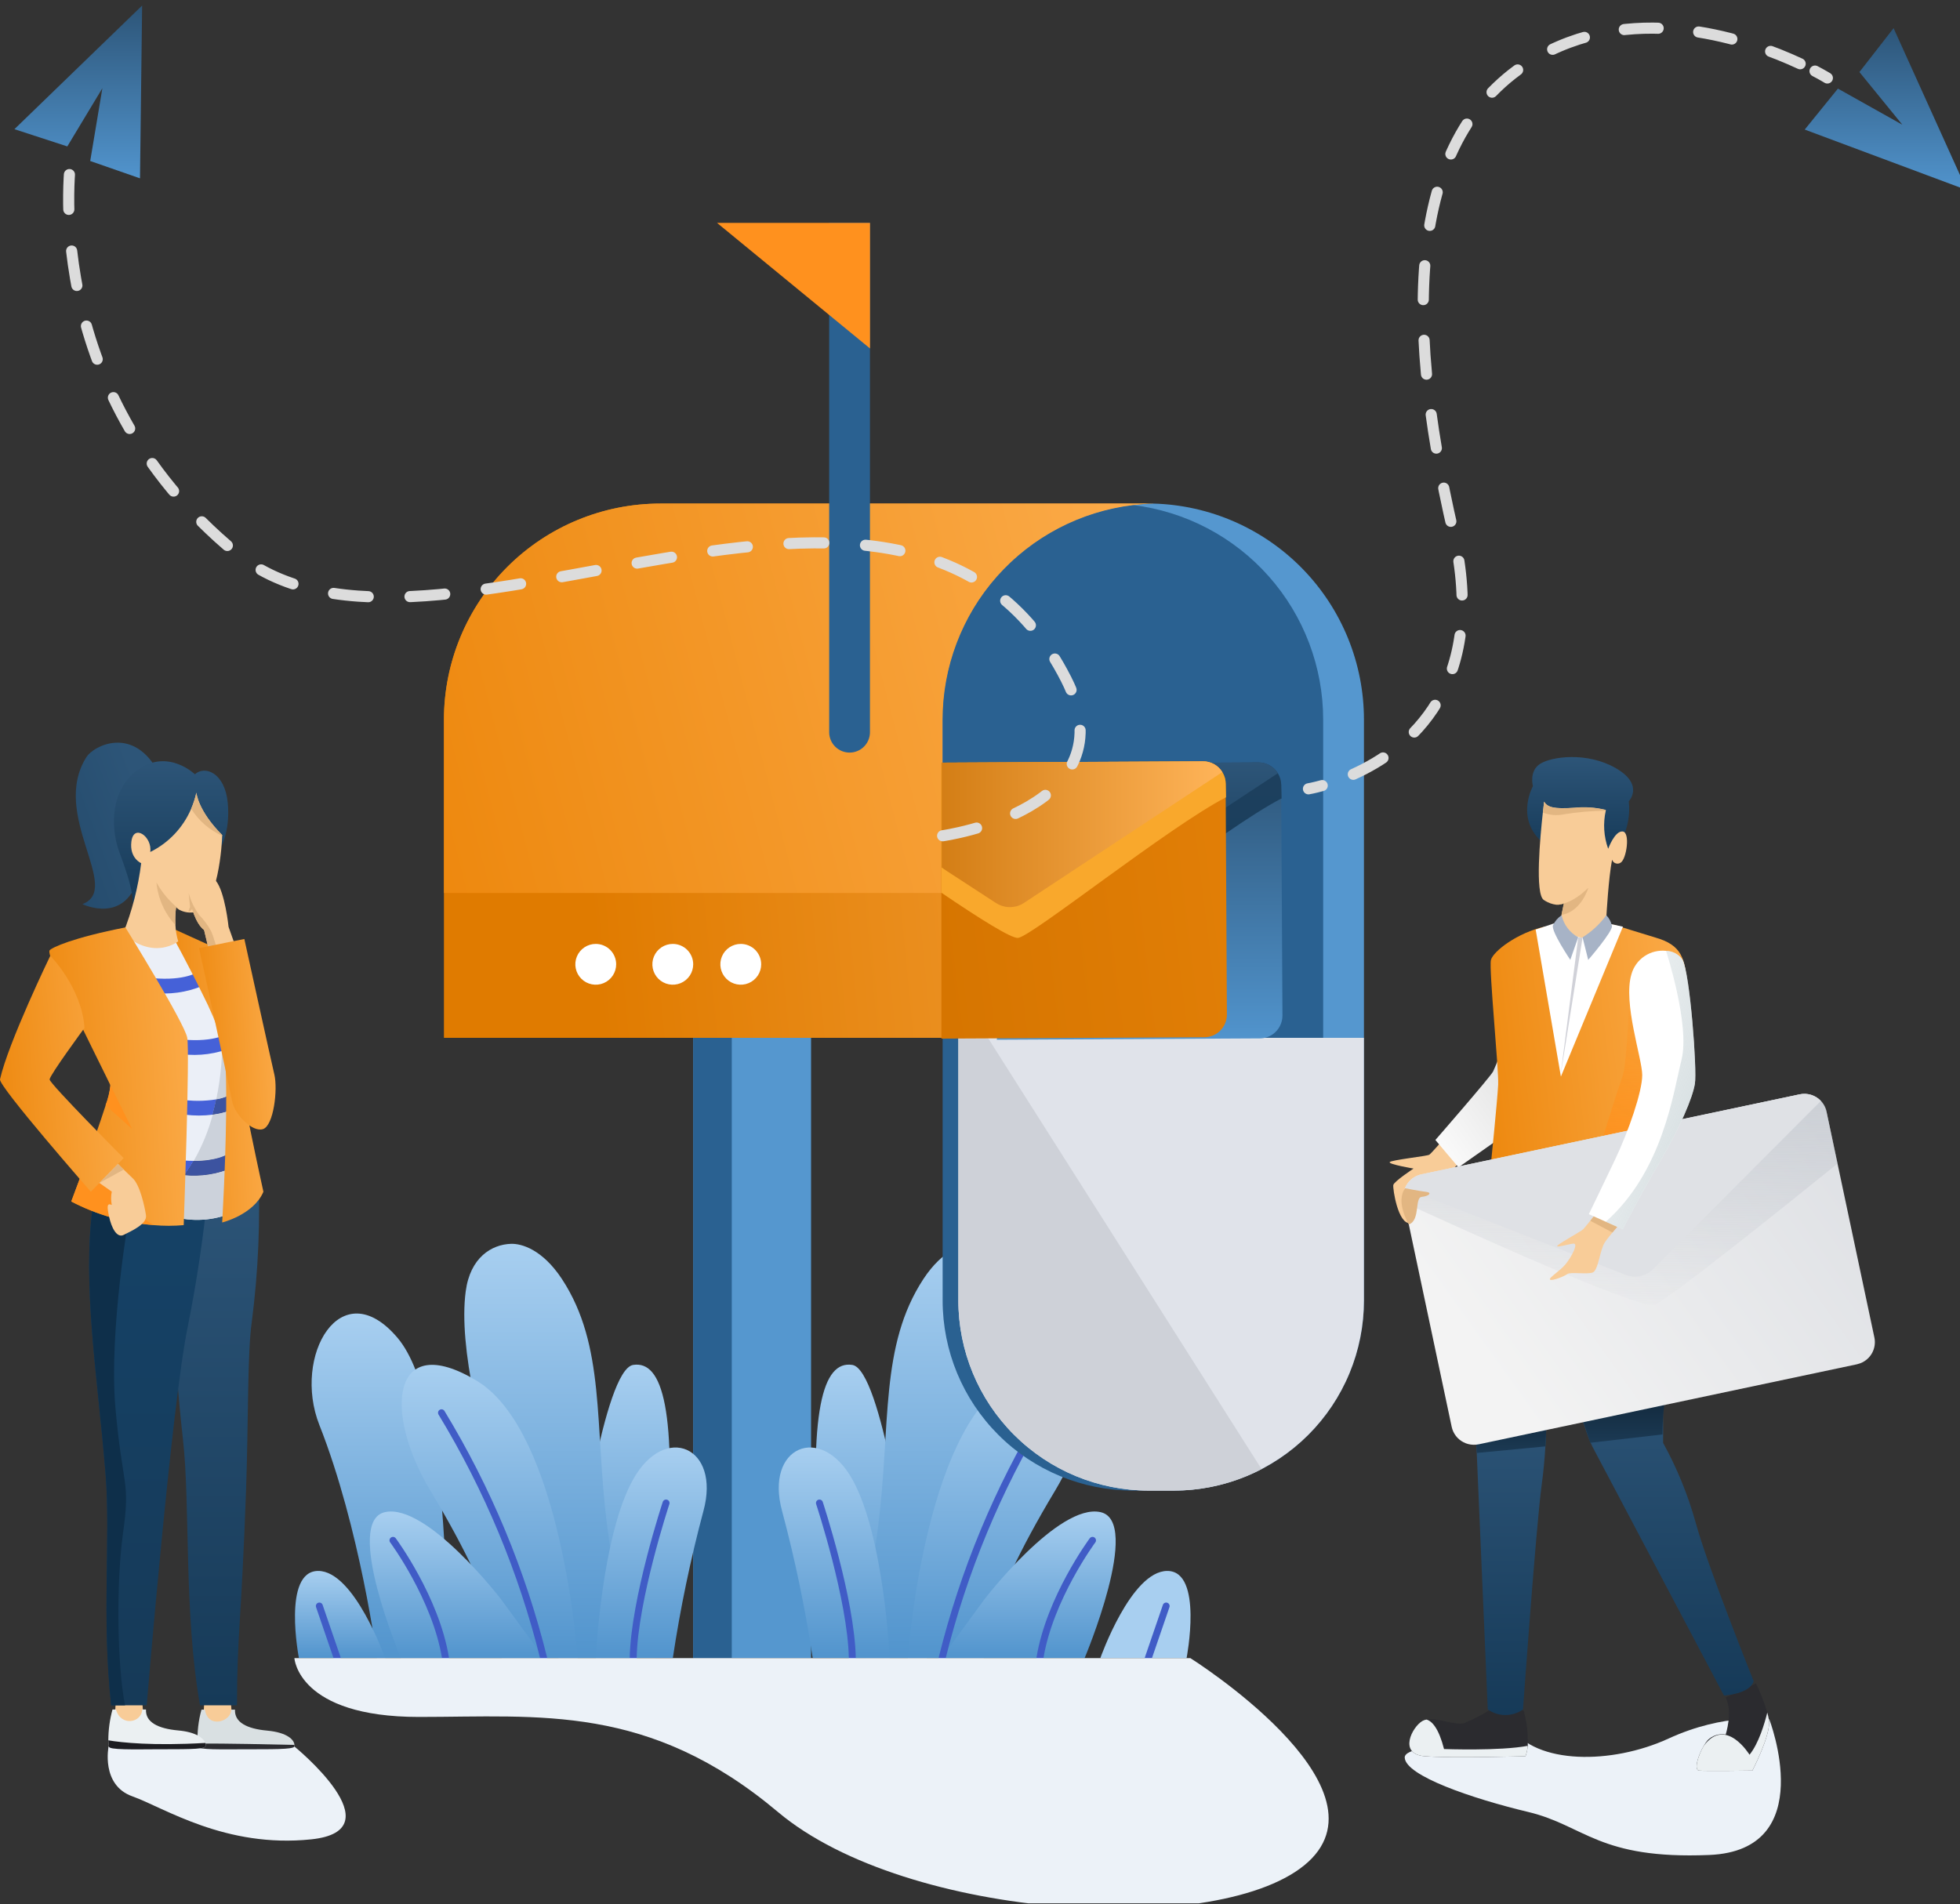 <svg width="282" height="274" viewBox="0 0 282 274" fill="none" xmlns="http://www.w3.org/2000/svg">
<rect x="0" y="0" width="282" height="274" fill="#333333" stroke="none"/>
<g clip-path="url(#clip0_1_2680)">
<path d="M219.882 251.309C219.882 251.309 201.979 250.334 202.109 252.935C202.24 255.537 211.728 258.798 219.882 260.749C228.036 262.701 229.989 267.596 245.923 266.937C261.857 266.279 254.565 247.423 254.565 247.423C254.565 247.423 248.21 246.439 240.056 250.187C231.902 253.936 220.981 253.936 217.392 248.561L219.882 251.309Z" fill="#ECF2F8"/>
<path d="M15.624 251.309C15.624 251.309 14.477 256.871 19.042 258.497C23.608 260.123 32.413 265.986 44.798 264.685C57.184 263.384 42.357 251.325 42.357 251.325L15.624 251.309Z" fill="#ECF2F8"/>
<path d="M219.809 251.228C219.77 251.738 219.663 252.241 219.492 252.724C219.492 252.724 208.807 253.041 204.966 252.724C201.125 252.407 203.2 248.479 204.657 247.65C204.837 247.551 205.032 247.482 205.234 247.447C206.813 247.154 209.393 248.325 210.67 247.959C212.166 247.35 213.593 246.584 214.926 245.674L219.207 246.105C219.679 247.77 219.882 249.499 219.809 251.228Z" fill="#2B2B2F"/>
<path d="M219.809 251.228C219.77 251.738 219.663 252.241 219.492 252.724C219.492 252.724 208.807 253.041 204.966 252.724C201.125 252.407 203.2 248.479 204.657 247.65C204.837 247.551 205.032 247.482 205.234 247.447C206.048 247.666 207.008 248.731 207.765 251.691C207.765 251.691 215.822 251.992 219.809 251.228Z" fill="#EBF0F2"/>
<path d="M252.132 254.789C252.132 254.789 245.386 254.895 244.45 254.789C243.685 254.7 244.312 252.61 245.134 251.228C245.296 250.941 245.484 250.668 245.695 250.415C246.032 250.082 246.443 249.835 246.895 249.694C247.346 249.552 247.825 249.521 248.291 249.602C248.291 249.602 249.341 246.349 248.291 244.251L252.645 242.243C253.293 243.595 253.838 244.995 254.272 246.431C254.377 246.791 254.458 247.158 254.517 247.528C254.826 249.602 252.132 254.789 252.132 254.789Z" fill="#2B2B2F"/>
<path d="M252.132 254.789C252.132 254.789 245.386 254.895 244.45 254.789C243.685 254.7 244.312 252.61 245.134 251.228C248.307 246.934 251.717 252.512 251.717 252.512C253.036 250.886 253.89 248.008 254.272 246.438C254.377 246.799 254.458 247.166 254.517 247.536C254.826 249.601 252.132 254.789 252.132 254.789Z" fill="#EBF0F2"/>
<path d="M222.348 208.141C222.25 209.816 222.079 211.727 221.811 213.703C220.997 219.72 219.125 245.992 219.125 245.992C218.385 246.517 217.499 246.8 216.591 246.8C215.682 246.8 214.796 246.517 214.056 245.992L212.469 209.085L212.33 205.93L222.503 202.303C222.503 202.303 222.56 204.726 222.348 208.141Z" fill="url(#paint0_linear_1_2680)"/>
<path d="M252.313 241.917C251.8 243.779 248.041 243.999 248.041 243.999L229.137 208.222C228.824 207.578 228.552 206.916 228.323 206.238C227.672 204.465 227.2 202.628 227.2 202.628L227.827 202.831L239.219 197.237L239.285 205.246V207.636C241.286 211.267 242.858 215.117 243.972 219.109C245.64 225.313 252.313 241.917 252.313 241.917Z" fill="url(#paint1_linear_1_2680)"/>
<path d="M222.503 202.303C222.503 202.303 222.56 204.743 222.348 208.141L212.469 209.085L212.33 205.93L222.503 202.303Z" fill="url(#paint2_linear_1_2680)"/>
<path d="M239.992 199.632C239.992 199.632 239.2 201.629 239.2 206.42L228.8 207.618L227.6 204.024L239.992 199.632Z" fill="url(#paint3_linear_1_2680)"/>
<path d="M207.822 163.786C207.822 163.786 205.95 165.965 205.641 166.168C205.332 166.372 200.148 166.925 199.945 167.234C199.741 167.543 203.379 168.16 203.379 168.16C203.379 168.16 200.563 170.014 200.466 170.527C200.368 171.039 201.141 176.218 202.907 176.015C204.673 175.812 208.408 168.99 208.408 168.99L210.28 166.925L207.822 163.786Z" fill="#F8CC98"/>
<path d="M215.447 164.046L209.84 167.982L206.52 164.046C206.52 164.046 214.308 155.102 214.821 154.2C215.414 152.873 215.935 151.516 216.383 150.134L215.447 164.046Z" fill="url(#paint4_linear_1_2680)"/>
<path d="M232.252 133.083C232.252 133.083 236.719 134.49 238.168 134.913C241.96 136.002 242.481 137.864 242.733 141.962C242.985 146.06 235.889 167.982 235.889 167.982L214.511 167.469C214.511 167.469 215.447 158.241 215.553 156.086C215.659 153.931 214.202 139.393 214.511 138.149C214.821 136.905 218.32 134.205 222.332 133.327L232.252 133.083Z" fill="url(#paint5_linear_1_2680)"/>
<path d="M234.482 141.596C234.482 141.596 234.172 152.899 233.448 154.866C232.724 156.834 229.819 166.25 229.819 166.25L236.28 166.746L240.503 154.842L234.482 141.596Z" fill="url(#paint6_linear_1_2680)"/>
<path d="M233.41 120.702C234.23 119.031 234.555 117.16 234.346 115.311C234.346 115.311 236.625 112.929 232.475 110.538C228.324 108.148 223.214 108.879 221.586 109.92C219.959 110.961 220.553 113.132 220.553 113.132C220.553 113.132 218.063 117.588 221.692 121.011L231.864 122.466L233.41 120.702Z" fill="url(#paint7_linear_1_2680)"/>
<path d="M223.561 132.888L220.948 133.766L224.578 154.923L233.505 133.352L231.121 132.839L223.561 132.888Z" fill="url(#paint8_linear_1_2680)"/>
<path d="M227.068 134.913L224.537 154.671L227.695 134.913H227.068Z" fill="#D0D1D8"/>
<path d="M233.188 124.131C233.083 124.205 232.963 124.253 232.837 124.272C232.71 124.29 232.581 124.279 232.46 124.239C232.339 124.198 232.229 124.13 232.139 124.039C232.049 123.948 231.982 123.838 231.942 123.716C231.43 126.302 231.129 131.799 231.129 131.799C231.129 131.799 229.159 135.051 227.499 134.913C225.839 134.775 224.488 132.53 224.488 132.53L224.675 131.644L225.009 130.018C224.512 130.218 223.963 130.25 223.447 130.107C223.18 130.043 222.921 129.95 222.674 129.831C222.48 129.734 222.292 129.626 222.112 129.506C220.826 128.619 221.591 120.423 221.982 116.919C222.088 115.959 222.161 115.349 222.161 115.349C222.633 116.162 223.561 116.439 226.474 116.236C228.002 116.077 229.546 116.181 231.039 116.545C231.036 116.577 231.036 116.61 231.039 116.642C230.626 118.469 230.744 120.377 231.381 122.139C231.381 122.139 232.317 119.553 233.456 119.651C234.595 119.748 234.018 123.611 233.188 124.131Z" fill="#F8CC98"/>
<path d="M231.015 116.561C231.011 116.593 231.011 116.626 231.015 116.659C229.008 116.686 227.006 116.86 225.025 117.179C224.012 117.397 222.956 117.312 221.99 116.935C222.096 115.976 222.169 115.366 222.169 115.366C222.641 116.179 223.569 116.455 226.482 116.252C228 116.097 229.532 116.201 231.015 116.561Z" fill="#E2B682"/>
<path d="M228.525 127.757C228.525 127.757 227.524 131.221 224.659 131.644L224.993 130.018C224.496 130.218 223.947 130.25 223.43 130.107C224.326 130.294 226.108 130.099 228.525 127.757Z" fill="#E2B682"/>
<path d="M224.684 131.701C224.146 132.063 223.716 132.563 223.438 133.148C223.121 133.961 225.929 138.124 225.929 138.124L227.068 134.872C226.466 134.546 225.941 134.093 225.53 133.546C225.118 132.999 224.83 132.37 224.684 131.701Z" fill="#A7B3C6"/>
<path d="M231.112 131.701C231.528 132.129 231.811 132.669 231.926 133.254C232.032 134.067 228.508 138.133 228.508 138.133L227.695 134.88C229.03 134.053 230.191 132.973 231.112 131.701Z" fill="#A7B3C6"/>
<path d="M262.801 159.997L269.677 192.448C269.843 193.21 269.729 194.005 269.358 194.69C268.986 195.375 268.38 195.904 267.651 196.181C267.491 196.239 267.328 196.288 267.163 196.327L212.745 207.841C212.494 207.89 212.237 207.912 211.98 207.906C211.49 207.896 211.008 207.773 210.573 207.548C210.139 207.328 209.761 207.013 209.465 206.628C209.17 206.242 208.964 205.795 208.864 205.32L201.987 172.861C201.852 172.248 201.9 171.609 202.126 171.023C202.319 170.512 202.638 170.058 203.053 169.703C203.469 169.347 203.967 169.102 204.502 168.99L258.919 157.477C259.339 157.386 259.773 157.38 260.196 157.458C260.618 157.535 261.021 157.696 261.381 157.931C261.742 158.165 262.052 158.468 262.294 158.823C262.536 159.178 262.706 159.577 262.793 159.997H262.801Z" fill="url(#paint9_linear_1_2680)"/>
<path d="M262.801 159.997L264.38 167.445C257.161 173.283 239.966 187.09 238.029 187.773C235.783 188.537 207.269 175.47 202.028 173.055V172.877C201.893 172.264 201.941 171.625 202.166 171.039C202.36 170.528 202.679 170.074 203.094 169.719C203.509 169.363 204.008 169.118 204.543 169.006L258.96 157.493C259.38 157.402 259.814 157.396 260.236 157.474C260.659 157.551 261.062 157.712 261.422 157.947C261.782 158.181 262.092 158.484 262.335 158.839C262.577 159.194 262.746 159.593 262.833 160.013L262.801 159.997Z" fill="url(#paint10_linear_1_2680)"/>
<path d="M261.198 197.587L265.771 174.007L269.677 192.44C269.843 193.202 269.73 193.997 269.358 194.682C268.986 195.367 268.38 195.896 267.651 196.172C267.491 196.231 267.328 196.28 267.163 196.319L261.198 197.587Z" fill="url(#paint11_linear_1_2680)"/>
<path d="M261.979 158.428L237.85 182.626C237.631 182.842 237.388 183.033 237.126 183.195C236.958 183.29 236.784 183.375 236.605 183.447C236.089 183.655 235.533 183.744 234.978 183.707L234.62 183.658C234.369 183.617 234.123 183.549 233.887 183.455L227.377 180.902L226.132 180.414L202.15 171.023C202.344 170.512 202.663 170.058 203.078 169.702C203.493 169.347 203.991 169.102 204.526 168.99L258.944 157.476C259.489 157.362 260.054 157.39 260.585 157.556C261.117 157.723 261.597 158.023 261.979 158.428Z" fill="url(#paint12_linear_1_2680)"/>
<path d="M202.166 170.99C202.166 170.99 204.241 171.405 205.177 171.511C206.113 171.616 205.592 172.137 204.551 172.234C203.509 172.332 204.38 175.601 202.703 176.202C202.703 176.202 200.726 172.966 202.166 170.99Z" fill="#E2B682"/>
<path d="M233.09 176.073C233.09 176.073 232.569 176.666 231.991 177.365C231.609 177.837 231.178 178.349 230.909 178.772C230.185 179.805 229.973 182.838 229.143 183.122C228.313 183.407 225.929 183.016 225.514 183.334C225.099 183.651 223.333 184.366 223.023 184.147C222.714 183.927 224.472 182.903 225.302 181.862C226.132 180.821 227.174 178.853 226.344 178.959C225.514 179.065 223.536 179.683 224.163 179.17C224.789 178.658 227.483 177.195 227.792 176.886C227.955 176.731 228.403 176.17 228.809 175.658C229.216 175.146 229.558 174.706 229.558 174.706L233.09 176.073Z" fill="#F8CC98"/>
<path d="M233.09 176.072C233.09 176.072 232.569 176.666 231.991 177.365L228.809 175.674C229.208 175.178 229.558 174.722 229.558 174.722L233.09 176.072Z" fill="#E2B682"/>
<path d="M243.856 155.956C243.539 157.932 241.781 162.176 238.664 167.469C235.548 172.763 233.481 176.901 233.481 176.901L231.039 175.812L228.598 174.722C228.598 174.722 230.632 170.535 232.333 166.949C234.311 162.802 236.28 157.102 236.28 154.712C236.28 152.321 233.481 144.345 234.726 140.198C235.022 139.138 235.685 138.218 236.597 137.601C237.51 136.985 238.611 136.712 239.706 136.831C240.178 136.838 240.642 136.959 241.057 137.185C241.473 137.41 241.827 137.732 242.09 138.124C243.148 140.092 244.19 153.988 243.856 155.956Z" fill="url(#paint13_linear_1_2680)"/>
<path d="M243.856 155.956C243.539 157.932 241.781 162.176 238.664 167.47C235.547 172.763 233.481 176.902 233.481 176.902L231.039 175.812C239.275 168.494 240.748 157.233 241.936 152.484C243.181 147.508 239.706 136.832 239.706 136.832C240.178 136.838 240.642 136.96 241.057 137.185C241.473 137.41 241.827 137.732 242.09 138.125C243.148 140.092 244.19 153.988 243.856 155.956Z" fill="url(#paint14_linear_1_2680)"/>
<path d="M116.695 149.345H99.745V238.608H116.695V149.345Z" fill="#5597CF"/>
<path d="M105.286 149.345H99.745V238.608H105.286V149.345Z" fill="#2A6191"/>
<path d="M130.619 225.086C130.619 225.086 126.868 197.075 122.628 196.416C118.388 195.758 116.272 202.921 117.9 225.086L125.045 236.811L130.619 225.086Z" fill="url(#paint15_linear_1_2680)"/>
<path d="M122.604 238.608C124.282 232.347 125.535 225.979 126.355 219.549C128.186 205.068 126.542 193.668 132.865 184.041C135.665 179.788 138.667 178.942 140.189 178.991C142.964 179.081 146.057 180.943 146.699 185.829C148.848 201.913 133.329 238.608 133.329 238.608H122.604Z" fill="url(#paint16_linear_1_2680)"/>
<path d="M130.619 238.609C130.619 238.609 132.881 206.084 145.129 198.701C157.376 191.318 158.646 203.125 151.81 214.5C141.052 232.388 141.54 238.609 141.54 238.609H130.619Z" fill="url(#paint17_linear_1_2680)"/>
<path d="M141.662 230.112C141.662 230.112 152.298 216.289 158.328 217.598C164.358 218.907 156.05 238.609 156.05 238.609H135.445L141.662 230.112Z" fill="url(#paint18_linear_1_2680)"/>
<path d="M158.312 238.609C158.312 238.609 162.731 226.062 167.947 226.062C173.163 226.062 170.722 238.609 170.722 238.609H158.312Z" fill="#A8CFF0"/>
<path d="M128.007 238.608C128.007 238.608 127.193 221.013 122.628 212.874C118.063 204.734 109.998 208.198 112.521 217.435C114.382 224.395 115.851 231.453 116.923 238.576L128.007 238.608Z" fill="url(#paint19_linear_1_2680)"/>
<path d="M167.784 231.112L165.213 238.608" stroke="#405CC6" stroke-miterlimit="10" stroke-linecap="round"/>
<path d="M157.189 221.663C157.189 221.663 151.029 229.973 149.621 238.609" stroke="#405CC6" stroke-miterlimit="10" stroke-linecap="round"/>
<path d="M150.199 203.303C143.562 214.266 138.624 226.169 135.551 238.608" stroke="#405CC6" stroke-miterlimit="10" stroke-linecap="round"/>
<path d="M117.9 216.289C117.9 216.289 122.465 230.111 122.628 238.608" stroke="#405CC6" stroke-miterlimit="10" stroke-linecap="round"/>
<path d="M83.111 225.086C83.111 225.086 86.862 197.075 91.102 196.416C95.342 195.758 97.458 202.921 95.83 225.086L88.653 236.811L83.111 225.086Z" fill="url(#paint20_linear_1_2680)"/>
<path d="M91.102 238.608C89.424 232.347 88.171 225.979 87.351 219.549C85.512 205.068 87.164 193.668 80.841 184.041C78.033 179.788 75.038 178.942 73.517 178.991C70.742 179.081 67.649 180.943 67.006 185.829C64.858 201.913 80.369 238.608 80.369 238.608H91.102Z" fill="url(#paint21_linear_1_2680)"/>
<path d="M64.199 238.608C64.199 238.608 65.338 202.124 57.192 192.513C49.046 182.902 42.04 195.131 45.946 205.051C51.805 219.874 54.246 238.608 54.246 238.608H64.199Z" fill="url(#paint22_linear_1_2680)"/>
<path d="M165.913 72.474C157.805 72.696 150.104 76.07 144.447 81.879C138.791 87.687 135.625 95.471 135.624 103.575V149.345H63.873V103.575C63.873 95.325 67.153 87.412 72.993 81.578C78.831 75.743 86.751 72.466 95.008 72.466H165.913V72.474Z" fill="url(#paint23_linear_1_2680)"/>
<path d="M196.242 103.575V149.345H135.624V103.575C135.624 95.971 138.41 88.629 143.457 82.937C148.503 77.245 155.46 73.595 163.016 72.677C163.976 72.563 164.952 72.49 165.937 72.466C174.05 72.682 181.758 76.055 187.418 81.866C193.079 87.677 196.245 95.466 196.242 103.575Z" fill="#5597CF"/>
<path d="M190.375 103.575V149.345H135.624V103.575C135.624 95.971 138.41 88.629 143.457 82.937C148.503 77.245 155.46 73.595 163.016 72.677C170.565 73.601 177.516 77.253 182.556 82.945C187.596 88.637 190.377 95.975 190.375 103.575Z" fill="#2A6191"/>
<path d="M165.913 72.474C164.928 72.474 163.951 72.572 162.983 72.685C155.429 73.605 148.474 77.255 143.429 82.948C138.384 88.64 135.599 95.98 135.599 103.583V128.505H63.873V103.575C63.873 95.325 67.153 87.412 72.993 81.578C78.831 75.743 86.751 72.466 95.008 72.466H165.913V72.474Z" fill="url(#paint24_linear_1_2680)"/>
<path d="M88.653 138.759C88.654 139.34 88.483 139.909 88.161 140.393C87.839 140.877 87.38 141.254 86.843 141.477C86.306 141.7 85.715 141.759 85.144 141.646C84.573 141.533 84.049 141.253 83.638 140.842C83.226 140.431 82.947 139.908 82.833 139.338C82.72 138.767 82.779 138.177 83.002 137.64C83.226 137.103 83.604 136.645 84.088 136.323C84.572 136.001 85.141 135.83 85.723 135.832C86.499 135.834 87.243 136.143 87.792 136.691C88.341 137.24 88.651 137.983 88.653 138.759Z" fill="white"/>
<path d="M99.736 138.759C99.738 139.34 99.567 139.909 99.245 140.393C98.922 140.877 98.464 141.254 97.927 141.477C97.389 141.7 96.798 141.759 96.228 141.646C95.657 141.533 95.133 141.253 94.721 140.842C94.31 140.431 94.03 139.908 93.917 139.338C93.804 138.767 93.863 138.177 94.086 137.64C94.309 137.103 94.687 136.645 95.172 136.323C95.656 136.001 96.225 135.83 96.807 135.832C97.583 135.834 98.327 136.143 98.876 136.691C99.425 137.24 99.734 137.983 99.736 138.759Z" fill="white"/>
<path d="M109.518 138.759C109.52 139.34 109.349 139.909 109.026 140.393C108.704 140.877 108.245 141.254 107.708 141.477C107.171 141.7 106.58 141.759 106.009 141.646C105.439 141.533 104.914 141.253 104.503 140.842C104.092 140.431 103.812 139.908 103.699 139.338C103.586 138.767 103.644 138.177 103.868 137.64C104.091 137.103 104.469 136.645 104.953 136.323C105.438 136.001 106.007 135.83 106.588 135.832C107.365 135.834 108.109 136.143 108.658 136.691C109.207 137.24 109.516 137.983 109.518 138.759Z" fill="white"/>
<path d="M196.242 149.345V187.139C196.24 194.395 193.354 201.353 188.219 206.483C183.084 211.614 176.12 214.498 168.858 214.5H162.991C155.732 214.493 148.772 211.608 143.641 206.478C138.51 201.347 135.626 194.392 135.624 187.139V149.345H196.242Z" fill="#2A6191"/>
<path d="M196.242 149.345V187.139C196.244 190.732 195.537 194.291 194.162 197.612C192.787 200.932 190.77 203.949 188.226 206.491C185.683 209.032 182.663 211.047 179.34 212.421C176.017 213.796 172.455 214.502 168.858 214.5H165.27C158.008 214.498 151.044 211.614 145.909 206.483C140.774 201.353 137.888 194.395 137.886 187.139V149.345H196.242Z" fill="#E0E3EA"/>
<path d="M83.111 238.609C83.111 238.609 80.84 206.084 68.601 198.701C56.362 191.318 55.084 203.125 61.92 214.5C72.678 232.388 72.19 238.609 72.19 238.609H83.111Z" fill="url(#paint25_linear_1_2680)"/>
<path d="M72.068 230.112C72.068 230.112 61.432 216.289 55.402 217.598C49.372 218.907 57.68 238.609 57.68 238.609H78.285L72.068 230.112Z" fill="url(#paint26_linear_1_2680)"/>
<path d="M55.41 238.609C55.41 238.609 50.991 226.062 45.783 226.062C40.575 226.062 43.008 238.609 43.008 238.609H55.41Z" fill="url(#paint27_linear_1_2680)"/>
<path d="M85.723 238.608C85.723 238.608 86.537 221.013 91.102 212.874C95.668 204.734 103.724 208.198 101.209 217.435C99.349 224.395 97.879 231.453 96.807 238.576L85.723 238.608Z" fill="url(#paint28_linear_1_2680)"/>
<path d="M45.946 231.112L48.517 238.608" stroke="#405CC6" stroke-miterlimit="10" stroke-linecap="round"/>
<path d="M56.541 221.663C56.541 221.663 62.702 229.973 64.101 238.609" stroke="#405CC6" stroke-miterlimit="10" stroke-linecap="round"/>
<path d="M63.523 203.303C70.179 214.262 75.134 226.166 78.22 238.608" stroke="#405CC6" stroke-miterlimit="10" stroke-linecap="round"/>
<path d="M95.83 216.289C95.83 216.289 91.265 230.111 91.102 238.608" stroke="#405CC6" stroke-miterlimit="10" stroke-linecap="round"/>
<path d="M162.983 72.686C155.429 73.605 148.474 77.256 143.429 82.948C138.384 88.64 135.599 95.981 135.599 103.584V128.506H100.688C104.831 125.562 108.216 119.683 108.216 108.308V100.592C108.216 93.191 111.158 86.093 116.396 80.859C121.634 75.626 128.738 72.686 136.145 72.686H162.983Z" fill="url(#paint29_linear_1_2680)"/>
<path d="M122.237 108.3C121.46 108.3 120.714 107.991 120.163 107.443C119.612 106.894 119.302 106.15 119.3 105.372V32.071H125.167V105.372C125.167 106.149 124.858 106.893 124.309 107.442C123.759 107.991 123.014 108.3 122.237 108.3Z" fill="#2A6191"/>
<path d="M125.175 32.071H103.162L125.175 50.146V32.071Z" fill="#FF911E"/>
<path d="M181.513 211.41C177.607 213.447 173.265 214.508 168.858 214.5H165.27C158.008 214.498 151.044 211.614 145.909 206.483C140.774 201.353 137.888 194.395 137.886 187.139V149.345H142.134L181.513 211.41Z" fill="#CED1D8"/>
<path d="M29.548 243.991C29.548 243.991 29.052 246.431 29.548 247.707C30.044 248.984 33.471 248.415 33.471 248.415L33.169 244.195L29.548 243.991Z" fill="#F8CC98"/>
<path d="M42.357 251.098C42.369 251.173 42.369 251.25 42.357 251.325C42.178 251.781 38.809 251.708 35.424 251.724C31.908 251.724 28.384 251.83 28.49 251.325C28.46 251.186 28.438 251.045 28.425 250.903C28.358 249.257 28.548 247.611 28.987 246.024H29.491C29.89 248.837 33.308 247.732 33.259 246.024H33.812C33.715 247.829 35.489 248.772 38.435 249.041C41.38 249.309 42.349 250.407 42.357 251.098Z" fill="#D9E0E2"/>
<path d="M42.357 251.098C42.369 251.173 42.369 251.25 42.357 251.325C42.178 251.781 38.809 251.707 35.424 251.724C31.908 251.724 28.384 251.829 28.49 251.325C28.46 251.186 28.438 251.045 28.425 250.902C32.331 250.87 39.541 251.033 42.357 251.098Z" fill="#2B2B2F"/>
<path d="M16.812 243.991C16.812 243.991 16.308 246.431 16.812 247.707C17.317 248.984 20.727 248.415 20.727 248.415L20.426 244.195L16.812 243.991Z" fill="#F8CC98"/>
<path d="M29.548 251.325C29.369 251.781 26 251.708 22.615 251.724C19.23 251.74 15.576 251.829 15.681 251.325C15.627 251.033 15.594 250.736 15.584 250.439C15.588 248.939 15.79 247.446 16.186 245.999H16.682C17.39 248.512 20.401 247.91 20.458 245.999H21.004C20.906 247.805 22.688 248.748 25.634 249.016C28.214 249.244 29.296 250.138 29.54 250.813C29.604 250.977 29.607 251.159 29.548 251.325Z" fill="#EBF0F2"/>
<path d="M23.721 173.291C25.243 187.277 24.698 192.627 26.334 207.231C27.384 216.622 26.431 232.039 28.775 245.398H34.097C34.097 235.356 34.716 233.714 35.407 214.264C35.749 204.588 35.586 194.692 36.221 190.261C37.171 182.938 37.484 175.546 37.157 168.169L23.721 173.291Z" fill="url(#paint30_linear_1_2680)"/>
<path d="M27.042 190.765C24.682 202.084 21.109 245.398 21.109 245.398H15.999C14.591 232.64 15.95 221.468 15.185 212.06C14.078 198.311 11.767 184.943 13.379 173.299L18.937 172.665L29.963 170.99C29.324 177.627 28.349 184.227 27.042 190.765Z" fill="url(#paint31_linear_1_2680)"/>
<path d="M17.692 220.696C16.739 227.453 16.813 239.544 17.993 245.398H15.999C14.591 232.64 15.95 221.468 15.185 212.06C14.078 198.311 11.767 184.943 13.379 173.3L18.937 172.665C18.465 175.316 15.681 191.562 16.593 202.425C17.627 214.264 18.798 212.857 17.692 220.696Z" fill="url(#paint32_linear_1_2680)"/>
<path d="M33.324 159.713C32.441 160.052 31.52 160.284 30.582 160.404C30.793 159.664 30.972 158.924 31.119 158.2C31.837 158.093 32.531 157.862 33.169 157.517L33.243 157.704L32.942 149.573L32.868 147.67L26.431 135.116H17.691L24.584 171.299L25.333 175.186C28.207 175.878 31.233 175.562 33.902 174.292L33.324 159.713ZM26.488 169.12C26.979 168.457 27.432 167.768 27.847 167.055C31.102 167.055 32.567 166.161 32.567 166.161L33.381 168.063C31.212 168.998 28.838 169.362 26.488 169.12Z" fill="#EBEFF7"/>
<path d="M28.344 139.946C28.344 139.946 26.13 141.353 21.02 140.645L21.834 142.857C24.32 143.171 26.846 142.826 29.158 141.857L28.344 139.946Z" fill="#4561D8"/>
<path d="M32.665 148.784C32.665 148.784 30.46 150.191 25.341 149.484L26.155 151.695C28.642 152.009 31.167 151.664 33.479 150.695L32.665 148.784Z" fill="#4561D8"/>
<path d="M31.119 158.2C30.972 158.924 30.793 159.664 30.582 160.404C29.272 160.574 27.945 160.574 26.635 160.404L25.821 158.192C27.575 158.483 29.364 158.485 31.119 158.2Z" fill="#4561D8"/>
<path d="M33.975 159.428C33.764 159.534 33.546 159.629 33.324 159.713L33.243 157.704L33.975 159.428Z" fill="#242528"/>
<path d="M27.847 167.055C27.433 167.768 26.979 168.457 26.488 169.12L26.033 169.072L25.219 166.86C26.089 166.987 26.968 167.052 27.847 167.055Z" fill="#4561D8"/>
<path d="M33.373 168.063C31.206 168.996 28.836 169.36 26.488 169.12C26.979 168.457 27.433 167.768 27.848 167.055C31.103 167.055 32.567 166.161 32.567 166.161L33.373 168.063Z" fill="#3C53A0"/>
<path d="M33.324 159.712C32.441 160.052 31.52 160.284 30.582 160.404C30.793 159.664 30.972 158.924 31.119 158.2C31.837 158.093 32.531 157.862 33.169 157.517L33.243 157.704L33.324 159.712Z" fill="#3C53A0"/>
<path d="M31.119 158.2C31.834 154.741 32.108 151.206 31.933 147.678L32.909 149.581L33.21 157.712L33.137 157.525C32.508 157.864 31.825 158.092 31.119 158.2Z" fill="#CCD2DB"/>
<path d="M33.902 174.292C31.243 175.557 28.231 175.876 25.366 175.194L24.617 171.307C25.304 170.625 25.94 169.894 26.521 169.12C28.869 169.36 31.238 168.996 33.406 168.063L32.592 166.161C32.592 166.161 31.143 167.079 27.872 167.055C29.069 164.966 29.988 162.73 30.606 160.404C31.545 160.284 32.466 160.052 33.349 159.713L33.902 174.292Z" fill="#CCD2DB"/>
<path d="M37.898 171.494C36.49 174.812 31.965 175.918 31.965 175.918C31.965 175.918 32.437 168.071 32.527 160.843C32.592 156.021 32.527 151.476 31.965 149.703C31.165 147.377 30.199 145.111 29.076 142.922C27.066 138.791 24.828 134.742 24.828 134.742L25.292 133.815L31.965 136.848C31.965 136.848 32.201 138.474 32.527 140.767C33.112 144.873 33.983 150.963 34.154 152.72C34.301 154.086 35.253 158.875 36.156 163.29C37.059 167.705 37.898 171.494 37.898 171.494Z" fill="url(#paint33_linear_1_2680)"/>
<path d="M22.509 110.617C18.888 104.494 13.452 107.365 12.459 108.91C7.129 117.252 17.683 127.896 11.857 130.107C11.857 130.107 18.221 133.238 20.06 125.798C21.099 121.483 22.628 117.301 24.617 113.333L22.509 110.617Z" fill="url(#paint34_linear_1_2680)"/>
<path d="M31.558 122.367C31.558 122.367 33.186 119.927 32.771 115.545C32.356 111.162 29.45 110.121 28.043 111.422C28.043 111.422 24.226 107.706 19.905 110.723C15.991 113.447 15.779 118.854 17.187 122.667C18.595 126.481 19.058 128.197 19.124 130.05L25.333 123.976L31.558 122.367Z" fill="url(#paint35_linear_1_2680)"/>
<path d="M31.965 120.163V120.269C31.965 121.22 31.395 130.668 28.148 131.237C27.401 131.406 26.618 131.317 25.927 130.985C25.703 130.877 25.504 130.725 25.341 130.538C25.227 131.403 25.195 132.277 25.243 133.148C25.277 133.932 25.411 134.708 25.642 135.457C25.642 135.457 22.224 138.271 17.7 134.352C19.003 131.098 19.881 127.69 20.312 124.212C20.312 124.212 18.603 123.505 18.904 121.098C19.23 118.48 21.923 120.391 21.622 122.602C24.262 121.296 26.349 119.09 27.506 116.382C27.828 115.635 28.078 114.859 28.254 114.065C28.254 114.065 28.45 116.642 31.965 120.163Z" fill="#F8CC98"/>
<path d="M31.965 120.163V120.269C30.124 119.446 28.571 118.093 27.506 116.382C27.828 115.635 28.078 114.859 28.254 114.065C28.254 114.065 28.45 116.642 31.965 120.163Z" fill="#E2B682"/>
<path d="M25.919 130.953C25.695 130.845 25.496 130.693 25.333 130.506C25.219 131.371 25.187 132.245 25.235 133.116C23.681 131.428 22.723 129.277 22.509 126.993C23.368 128.529 24.527 129.875 25.919 130.953Z" fill="#E2B682"/>
<path d="M26.431 176.3C24.994 176.429 23.548 176.429 22.11 176.3C17.969 175.983 13.936 174.829 10.254 172.909C10.254 172.909 12.15 167.893 13.745 163.355C14.298 161.794 14.803 160.29 15.193 159.07C15.546 158.161 15.778 157.21 15.885 156.241C15.885 156.119 15.681 155.761 15.421 155.216L15.372 155.11C13.403 151.045 6.527 137.547 7.137 136.759C7.454 136.352 10.457 134.945 18.041 133.457C18.041 133.457 26.537 147.199 26.936 149.313C27.335 151.427 26.431 176.3 26.431 176.3Z" fill="url(#paint36_linear_1_2680)"/>
<path d="M15.185 159.046C15.538 158.136 15.77 157.185 15.877 156.216C15.877 156.094 15.673 155.736 15.413 155.192L18.985 162.445L15.185 159.046Z" fill="url(#paint37_linear_1_2680)"/>
<path d="M22.11 176.276C17.969 175.959 13.935 174.805 10.254 172.885C10.254 172.885 12.15 167.868 13.745 163.331C14.453 167.006 16.446 173.048 22.11 176.276Z" fill="url(#paint38_linear_1_2680)"/>
<path d="M17.789 177.707C16.788 178.211 16.023 176.601 15.698 175.097C15.372 173.593 15.38 173.088 16.08 173.389C15.954 172.759 15.954 172.109 16.08 171.478L14.298 170.226L13.37 169.576L16.381 166.86L16.983 167.486C17.211 167.722 17.488 168.015 17.797 168.299C18.107 168.584 18.66 169.153 19.099 169.56C20.125 170.503 20.808 173.576 21.003 174.877C21.199 176.178 18.798 177.187 17.789 177.707Z" fill="#F8CC98"/>
<path d="M12.158 147.914C12.158 147.914 7.137 154.736 7.137 155.338C7.137 155.94 17.789 166.656 17.789 166.656L13.069 171.494C13.069 171.494 -0.228 156.314 -3.43886e-05 155.314C1.204 149.988 7.234 137.539 7.234 137.539C7.234 137.539 11.751 142.076 12.158 147.914Z" fill="url(#paint39_linear_1_2680)"/>
<path d="M32.527 160.826C32.592 156.005 32.527 151.459 31.965 149.687C31.165 147.361 30.199 145.094 29.076 142.905C29.389 141.183 29.802 139.481 30.313 137.807C30.313 137.807 31.233 138.897 32.527 140.751C33.112 144.857 33.983 150.947 34.154 152.703C34.301 154.069 35.253 158.859 36.156 163.274C34.814 162.673 33.586 161.845 32.527 160.826Z" fill="url(#paint40_linear_1_2680)"/>
<path d="M34.179 137.035L31.737 138.263L30.573 138.84L29.369 133.823C29.369 133.823 28.36 133.213 27.66 130.807C27.66 130.807 27.408 131.189 27.115 131.205C26.96 131.205 26.798 131.124 26.651 130.807C26.252 129.904 26.553 129.4 26.855 128.367C27.156 127.335 27.457 126.66 28.661 126.741C29.866 126.822 30.582 126.156 31.054 126.741C32.38 128.367 32.885 133.376 32.885 133.376L34.179 137.035Z" fill="#F8CC98"/>
<path d="M31.721 138.263L30.557 138.84L29.353 133.823C29.353 133.823 28.344 133.213 27.644 130.807C27.644 130.807 27.392 131.189 27.099 131.205C27.164 130.967 27.245 130.733 27.343 130.506L27.14 128.497C27.444 129.632 27.954 130.701 28.645 131.652C29.317 132.341 29.892 133.118 30.354 133.962C30.647 134.498 31.347 136.929 31.721 138.263Z" fill="#E2B682"/>
<path d="M28.645 136.433L35.155 135.124C35.155 135.124 38.972 152.5 39.476 154.639C39.981 156.777 39.379 161.956 37.849 162.477C36.319 162.997 33.78 160.363 33.422 158.558C33.064 156.753 28.645 136.433 28.645 136.433Z" fill="url(#paint41_linear_1_2680)"/>
<path d="M17.797 168.315L14.298 170.226L16.983 167.486C17.211 167.722 17.488 168.014 17.797 168.315Z" fill="#E2B682"/>
<path d="M29.548 251.326C29.369 251.781 26 251.708 22.615 251.724C19.23 251.74 15.576 251.83 15.681 251.326C15.627 251.033 15.594 250.737 15.584 250.439C17.488 250.756 21.907 251.252 29.54 250.813C29.604 250.978 29.607 251.159 29.548 251.326Z" fill="#1D1D21"/>
<path d="M184.516 146.142C184.516 146.659 184.395 147.169 184.161 147.631C183.928 148.093 183.59 148.494 183.173 148.801C182.757 149.1 182.278 149.3 181.773 149.386C181.604 149.412 181.432 149.426 181.26 149.427L143.428 149.622V109.91L181.057 109.715C181.618 109.71 182.171 109.851 182.661 110.123C183.152 110.395 183.563 110.79 183.856 111.268C184.169 111.78 184.338 112.367 184.345 112.967V114.935L184.516 146.142Z" fill="url(#paint42_linear_1_2680)"/>
<path d="M184.394 114.91H184.353C176.077 119.204 156.505 134.872 154.463 135.132C153.527 135.246 148.921 132.352 143.428 128.628V109.926L181.057 109.731C181.618 109.727 182.171 109.868 182.661 110.14C183.152 110.412 183.563 110.806 183.856 111.284C184.169 111.796 184.338 112.383 184.345 112.983L184.394 114.91Z" fill="url(#paint43_linear_1_2680)"/>
<path d="M183.856 111.267L155.325 130.091C155.072 130.26 154.799 130.396 154.512 130.497C154.329 130.561 154.141 130.61 153.95 130.644C153.409 130.739 152.853 130.714 152.323 130.571L151.981 130.457C151.744 130.365 151.517 130.248 151.305 130.107L145.389 126.286L144.266 125.554L143.452 125.001V109.91L181.081 109.714C181.638 109.714 182.186 109.857 182.672 110.129C183.158 110.401 183.565 110.793 183.856 111.267Z" fill="url(#paint44_linear_1_2680)"/>
<path d="M176.524 145.979C176.529 146.497 176.409 147.009 176.175 147.471C175.942 147.934 175.601 148.334 175.182 148.638C174.769 148.937 174.293 149.138 173.79 149.223C173.62 149.249 173.449 149.263 173.277 149.264L135.445 149.459V109.747L173.066 109.552C173.627 109.548 174.179 109.689 174.67 109.961C175.16 110.233 175.572 110.627 175.865 111.105C176.185 111.614 176.354 112.203 176.353 112.804V114.772L176.524 145.979Z" fill="url(#paint45_linear_1_2680)"/>
<path d="M176.402 114.747H176.362C168.094 119.041 148.514 134.709 146.48 134.969C145.536 135.083 140.93 132.189 135.445 128.465V109.763L173.066 109.568C173.627 109.564 174.179 109.705 174.67 109.977C175.16 110.249 175.572 110.643 175.865 111.121C176.185 111.63 176.354 112.219 176.353 112.82L176.402 114.747Z" fill="url(#paint46_linear_1_2680)"/>
<path d="M175.865 111.105L147.334 129.928C147.081 130.097 146.808 130.234 146.52 130.335C146.335 130.4 146.144 130.449 145.951 130.481C145.409 130.578 144.853 130.553 144.323 130.408L143.981 130.294C143.742 130.201 143.513 130.083 143.298 129.945L137.43 126.123L136.299 125.391L135.486 124.838V109.747L173.106 109.552C173.661 109.555 174.205 109.699 174.687 109.971C175.17 110.242 175.576 110.633 175.865 111.105Z" fill="url(#paint47_linear_1_2680)"/>
<path d="M188.259 113.512C188.259 113.512 189.008 113.39 190.236 113.048" stroke="#DCDCDC" stroke-width="1.6" stroke-miterlimit="10" stroke-linecap="round"/>
<path d="M194.712 111.422C202.59 107.877 214.243 98.77 209.124 76.702C201.621 44.446 202.614 18.386 221.673 7.962C235.881 0.205 251.782 5.807 259.001 9.174" stroke="#DCDCDC" stroke-width="1.6" stroke-miterlimit="10" stroke-linecap="round" stroke-dasharray="4.88 5.86"/>
<path d="M261.141 10.23C262.288 10.832 262.915 11.222 262.915 11.222" stroke="#DCDCDC" stroke-width="1.6" stroke-miterlimit="10" stroke-linecap="round"/>
<path d="M264.437 12.751L259.66 18.646L282.974 27.347L272.444 4.051L267.529 10.369L273.705 17.947L264.437 12.751Z" fill="url(#paint48_linear_1_2680)"/>
<path d="M12.98 23.167L20.141 25.663L20.45 0.799L2.075 18.589L9.684 21.069L14.729 12.694L12.98 23.167Z" fill="url(#paint49_linear_1_2680)"/>
<path d="M135.624 120.269C135.624 120.269 162.902 116.463 153.397 97.746C130.546 52.781 61.798 102.38 34.04 79.613C5.029 55.838 10.245 22.444 10.245 22.444" stroke="#DCDCDC" stroke-width="1.6" stroke-miterlimit="10" stroke-linecap="round" stroke-dasharray="5.01 6.01"/>
<path d="M42.357 238.608C42.357 238.608 42.845 247.073 60.26 247.073C77.675 247.073 93.348 245.121 111.935 260.757C130.522 276.394 176.158 279.004 188.226 267.929C200.295 256.855 171.267 238.608 171.267 238.608H42.357Z" fill="#ECF2F8"/>
</g>
<defs>
<linearGradient id="paint0_linear_1_2680" x1="217.42" y1="202.303" x2="217.42" y2="246.8" gradientUnits="userSpaceOnUse">
<stop stop-color="#2D5578"/>
<stop offset="1" stop-color="#163A58"/>
</linearGradient>
<linearGradient id="paint1_linear_1_2680" x1="239.757" y1="197.237" x2="239.757" y2="243.999" gradientUnits="userSpaceOnUse">
<stop stop-color="#2D5578"/>
<stop offset="1" stop-color="#163A58"/>
</linearGradient>
<linearGradient id="paint2_linear_1_2680" x1="217.425" y1="202.913" x2="217.425" y2="215.451" gradientUnits="userSpaceOnUse">
<stop stop-color="#11273A"/>
<stop offset="1" stop-color="#264D6E"/>
</linearGradient>
<linearGradient id="paint3_linear_1_2680" x1="234.005" y1="200.351" x2="234.005" y2="215.115" gradientUnits="userSpaceOnUse">
<stop stop-color="#11273A"/>
<stop offset="1" stop-color="#264D6E"/>
</linearGradient>
<linearGradient id="paint4_linear_1_2680" x1="219.589" y1="154.549" x2="203.786" y2="165.587" gradientUnits="userSpaceOnUse">
<stop stop-color="#E1E1E1"/>
<stop offset="1" stop-color="white"/>
</linearGradient>
<linearGradient id="paint5_linear_1_2680" x1="208.996" y1="189.586" x2="257.123" y2="184.02" gradientUnits="userSpaceOnUse">
<stop stop-color="#EA8000"/>
<stop offset="1" stop-color="#FFB459"/>
</linearGradient>
<linearGradient id="paint6_linear_1_2680" x1="235.336" y1="168.835" x2="234.71" y2="139.287" gradientUnits="userSpaceOnUse">
<stop stop-color="#FF911E"/>
<stop offset="1" stop-color="#FE931E" stop-opacity="0"/>
</linearGradient>
<linearGradient id="paint7_linear_1_2680" x1="227.345" y1="108.942" x2="227.345" y2="122.466" gradientUnits="userSpaceOnUse">
<stop stop-color="#2D5578"/>
<stop offset="1" stop-color="#163A58"/>
</linearGradient>
<linearGradient id="paint8_linear_1_2680" x1="3740.3" y1="5029.75" x2="3695.67" y2="3628.16" gradientUnits="userSpaceOnUse">
<stop stop-color="#E1E1E1"/>
<stop offset="1" stop-color="white"/>
</linearGradient>
<linearGradient id="paint9_linear_1_2680" x1="262.955" y1="163.266" x2="214.831" y2="197.73" gradientUnits="userSpaceOnUse">
<stop stop-color="#DFE1E5"/>
<stop offset="1" stop-color="#F3F3F3"/>
</linearGradient>
<linearGradient id="paint10_linear_1_2680" x1="232.585" y1="126.505" x2="233.414" y2="190.367" gradientUnits="userSpaceOnUse">
<stop stop-color="#B9BEC6"/>
<stop offset="1" stop-color="#B9BEC6" stop-opacity="0"/>
</linearGradient>
<linearGradient id="paint11_linear_1_2680" x1="3800.2" y1="8012.99" x2="3224.1" y2="7871.52" gradientUnits="userSpaceOnUse">
<stop stop-color="#B9BEC6"/>
<stop offset="1" stop-color="#B9BEC6" stop-opacity="0"/>
</linearGradient>
<linearGradient id="paint12_linear_1_2680" x1="20528.4" y1="6792.82" x2="20346.3" y2="8249.48" gradientUnits="userSpaceOnUse">
<stop stop-color="#DFE1E5"/>
<stop offset="1" stop-color="#F3F3F3"/>
</linearGradient>
<linearGradient id="paint13_linear_1_2680" x1="5664.27" y1="10962.3" x2="5350.14" y2="10948.1" gradientUnits="userSpaceOnUse">
<stop stop-color="#E1E1E1"/>
<stop offset="1" stop-color="white"/>
</linearGradient>
<linearGradient id="paint14_linear_1_2680" x1="263.525" y1="164.794" x2="218.391" y2="151.399" gradientUnits="userSpaceOnUse">
<stop stop-color="#BCCACE"/>
<stop offset="1" stop-color="#BCCACE" stop-opacity="0"/>
</linearGradient>
<linearGradient id="paint15_linear_1_2680" x1="123.985" y1="196.375" x2="123.985" y2="236.811" gradientUnits="userSpaceOnUse">
<stop stop-color="#A8CFF0"/>
<stop offset="1" stop-color="#5194CD"/>
</linearGradient>
<linearGradient id="paint16_linear_1_2680" x1="134.754" y1="178.989" x2="134.754" y2="238.608" gradientUnits="userSpaceOnUse">
<stop stop-color="#A8CFF0"/>
<stop offset="1" stop-color="#5194CD"/>
</linearGradient>
<linearGradient id="paint17_linear_1_2680" x1="143.279" y1="196.405" x2="143.279" y2="238.609" gradientUnits="userSpaceOnUse">
<stop stop-color="#A8CFF0"/>
<stop offset="1" stop-color="#5194CD"/>
</linearGradient>
<linearGradient id="paint18_linear_1_2680" x1="147.984" y1="217.51" x2="147.984" y2="238.609" gradientUnits="userSpaceOnUse">
<stop stop-color="#A8CFF0"/>
<stop offset="1" stop-color="#5194CD"/>
</linearGradient>
<linearGradient id="paint19_linear_1_2680" x1="120.025" y1="208.299" x2="120.025" y2="238.608" gradientUnits="userSpaceOnUse">
<stop stop-color="#A8CFF0"/>
<stop offset="1" stop-color="#5194CD"/>
</linearGradient>
<linearGradient id="paint20_linear_1_2680" x1="89.745" y1="196.375" x2="89.745" y2="236.811" gradientUnits="userSpaceOnUse">
<stop stop-color="#A8CFF0"/>
<stop offset="1" stop-color="#5194CD"/>
</linearGradient>
<linearGradient id="paint21_linear_1_2680" x1="78.952" y1="178.989" x2="78.952" y2="238.608" gradientUnits="userSpaceOnUse">
<stop stop-color="#A8CFF0"/>
<stop offset="1" stop-color="#5194CD"/>
</linearGradient>
<linearGradient id="paint22_linear_1_2680" x1="54.543" y1="189.021" x2="54.543" y2="238.608" gradientUnits="userSpaceOnUse">
<stop stop-color="#A8CFF0"/>
<stop offset="1" stop-color="#5194CD"/>
</linearGradient>
<linearGradient id="paint23_linear_1_2680" x1="87.888" y1="162.2" x2="232.539" y2="148.326" gradientUnits="userSpaceOnUse">
<stop stop-color="#E07B00"/>
<stop offset="1" stop-color="#FFB459"/>
</linearGradient>
<linearGradient id="paint24_linear_1_2680" x1="44.124" y1="163.196" x2="209.007" y2="120.334" gradientUnits="userSpaceOnUse">
<stop stop-color="#EA8000"/>
<stop offset="1" stop-color="#FFB459"/>
</linearGradient>
<linearGradient id="paint25_linear_1_2680" x1="70.452" y1="196.405" x2="70.452" y2="238.609" gradientUnits="userSpaceOnUse">
<stop stop-color="#A8CFF0"/>
<stop offset="1" stop-color="#5194CD"/>
</linearGradient>
<linearGradient id="paint26_linear_1_2680" x1="65.746" y1="217.51" x2="65.746" y2="238.609" gradientUnits="userSpaceOnUse">
<stop stop-color="#A8CFF0"/>
<stop offset="1" stop-color="#5194CD"/>
</linearGradient>
<linearGradient id="paint27_linear_1_2680" x1="48.925" y1="226.062" x2="48.925" y2="238.609" gradientUnits="userSpaceOnUse">
<stop stop-color="#A8CFF0"/>
<stop offset="1" stop-color="#5194CD"/>
</linearGradient>
<linearGradient id="paint28_linear_1_2680" x1="93.704" y1="208.299" x2="93.704" y2="238.608" gradientUnits="userSpaceOnUse">
<stop stop-color="#A8CFF0"/>
<stop offset="1" stop-color="#5194CD"/>
</linearGradient>
<linearGradient id="paint29_linear_1_2680" x1="18150.5" y1="11851.8" x2="8844.84" y2="10273.4" gradientUnits="userSpaceOnUse">
<stop stop-color="#FF911E"/>
<stop offset="1" stop-color="#FE931E" stop-opacity="0"/>
</linearGradient>
<linearGradient id="paint30_linear_1_2680" x1="30.502" y1="168.169" x2="30.502" y2="245.398" gradientUnits="userSpaceOnUse">
<stop stop-color="#2D5578"/>
<stop offset="1" stop-color="#163A58"/>
</linearGradient>
<linearGradient id="paint31_linear_1_2680" x1="21.394" y1="170.99" x2="21.394" y2="245.398" gradientUnits="userSpaceOnUse">
<stop stop-color="#154267"/>
<stop offset="1" stop-color="#163A58"/>
</linearGradient>
<linearGradient id="paint32_linear_1_2680" x1="380.979" y1="21253.5" x2="3106.4" y2="22387.1" gradientUnits="userSpaceOnUse">
<stop stop-color="#0E2F4A"/>
<stop offset="1" stop-color="#0F2F4B" stop-opacity="0.17"/>
</linearGradient>
<linearGradient id="paint33_linear_1_2680" x1="22.299" y1="201.981" x2="44.8" y2="200.984" gradientUnits="userSpaceOnUse">
<stop stop-color="#EA8000"/>
<stop offset="1" stop-color="#FFB459"/>
</linearGradient>
<linearGradient id="paint34_linear_1_2680" x1="17.76" y1="106.872" x2="-20.383" y2="121.023" gradientUnits="userSpaceOnUse">
<stop stop-color="#2D5578"/>
<stop offset="1" stop-color="#163A58"/>
</linearGradient>
<linearGradient id="paint35_linear_1_2680" x1="24.616" y1="109.542" x2="24.616" y2="130.05" gradientUnits="userSpaceOnUse">
<stop stop-color="#2D5578"/>
<stop offset="1" stop-color="#163A58"/>
</linearGradient>
<linearGradient id="paint36_linear_1_2680" x1="3.239" y1="202.979" x2="37.485" y2="200.708" gradientUnits="userSpaceOnUse">
<stop stop-color="#EA8000"/>
<stop offset="1" stop-color="#FFB459"/>
</linearGradient>
<linearGradient id="paint37_linear_1_2680" x1="250.806" y1="2063.37" x2="355.589" y2="2132.47" gradientUnits="userSpaceOnUse">
<stop stop-color="#FF911E"/>
<stop offset="1" stop-color="#FE931E" stop-opacity="0"/>
</linearGradient>
<linearGradient id="paint38_linear_1_2680" x1="839.987" y1="3831.34" x2="677.389" y2="3967.26" gradientUnits="userSpaceOnUse">
<stop stop-color="#FF911E"/>
<stop offset="1" stop-color="#FE931E" stop-opacity="0"/>
</linearGradient>
<linearGradient id="paint39_linear_1_2680" x1="-3.447" y1="192.514" x2="27.075" y2="190.231" gradientUnits="userSpaceOnUse">
<stop stop-color="#EA8000"/>
<stop offset="1" stop-color="#FFB459"/>
</linearGradient>
<linearGradient id="paint40_linear_1_2680" x1="658.758" y1="7269.72" x2="172.491" y2="5771.31" gradientUnits="userSpaceOnUse">
<stop stop-color="#FF911E"/>
<stop offset="1" stop-color="#FE931E" stop-opacity="0"/>
</linearGradient>
<linearGradient id="paint41_linear_1_2680" x1="26.515" y1="179.518" x2="45.439" y2="178.433" gradientUnits="userSpaceOnUse">
<stop stop-color="#EA8000"/>
<stop offset="1" stop-color="#FFB459"/>
</linearGradient>
<linearGradient id="paint42_linear_1_2680" x1="163.972" y1="109.714" x2="163.972" y2="149.622" gradientUnits="userSpaceOnUse">
<stop stop-color="#2D5578"/>
<stop offset="1" stop-color="#5194CD"/>
</linearGradient>
<linearGradient id="paint43_linear_1_2680" x1="163.911" y1="109.731" x2="163.911" y2="135.136" gradientUnits="userSpaceOnUse">
<stop stop-color="#1E415F"/>
<stop offset="1" stop-color="#163A58"/>
</linearGradient>
<linearGradient id="paint44_linear_1_2680" x1="163.654" y1="109.714" x2="163.654" y2="130.701" gradientUnits="userSpaceOnUse">
<stop stop-color="#2D5578"/>
<stop offset="1" stop-color="#163A58"/>
</linearGradient>
<linearGradient id="paint45_linear_1_2680" x1="137.593" y1="159.436" x2="183.083" y2="153.896" gradientUnits="userSpaceOnUse">
<stop stop-color="#D67500"/>
<stop offset="1" stop-color="#E27F07"/>
</linearGradient>
<linearGradient id="paint46_linear_1_2680" x1="9574.47" y1="5311.72" x2="10166.4" y2="7371.9" gradientUnits="userSpaceOnUse">
<stop stop-color="#F9A82C"/>
<stop offset="1" stop-color="#FAA72C" stop-opacity="0"/>
</linearGradient>
<linearGradient id="paint47_linear_1_2680" x1="122.88" y1="130.896" x2="175.877" y2="130.871" gradientUnits="userSpaceOnUse">
<stop stop-color="#C66D00"/>
<stop offset="1" stop-color="#FFB459"/>
</linearGradient>
<linearGradient id="paint48_linear_1_2680" x1="271.317" y1="4.051" x2="271.317" y2="27.347" gradientUnits="userSpaceOnUse">
<stop stop-color="#2D5578"/>
<stop offset="1" stop-color="#5194CD"/>
</linearGradient>
<linearGradient id="paint49_linear_1_2680" x1="11.263" y1="0.799" x2="11.263" y2="25.663" gradientUnits="userSpaceOnUse">
<stop stop-color="#2D5578"/>
<stop offset="1" stop-color="#5194CD"/>
</linearGradient>
<clipPath id="clip0_1_2680">
<rect width="282" height="273.896" fill="white"/>
</clipPath>
</defs>
</svg>
